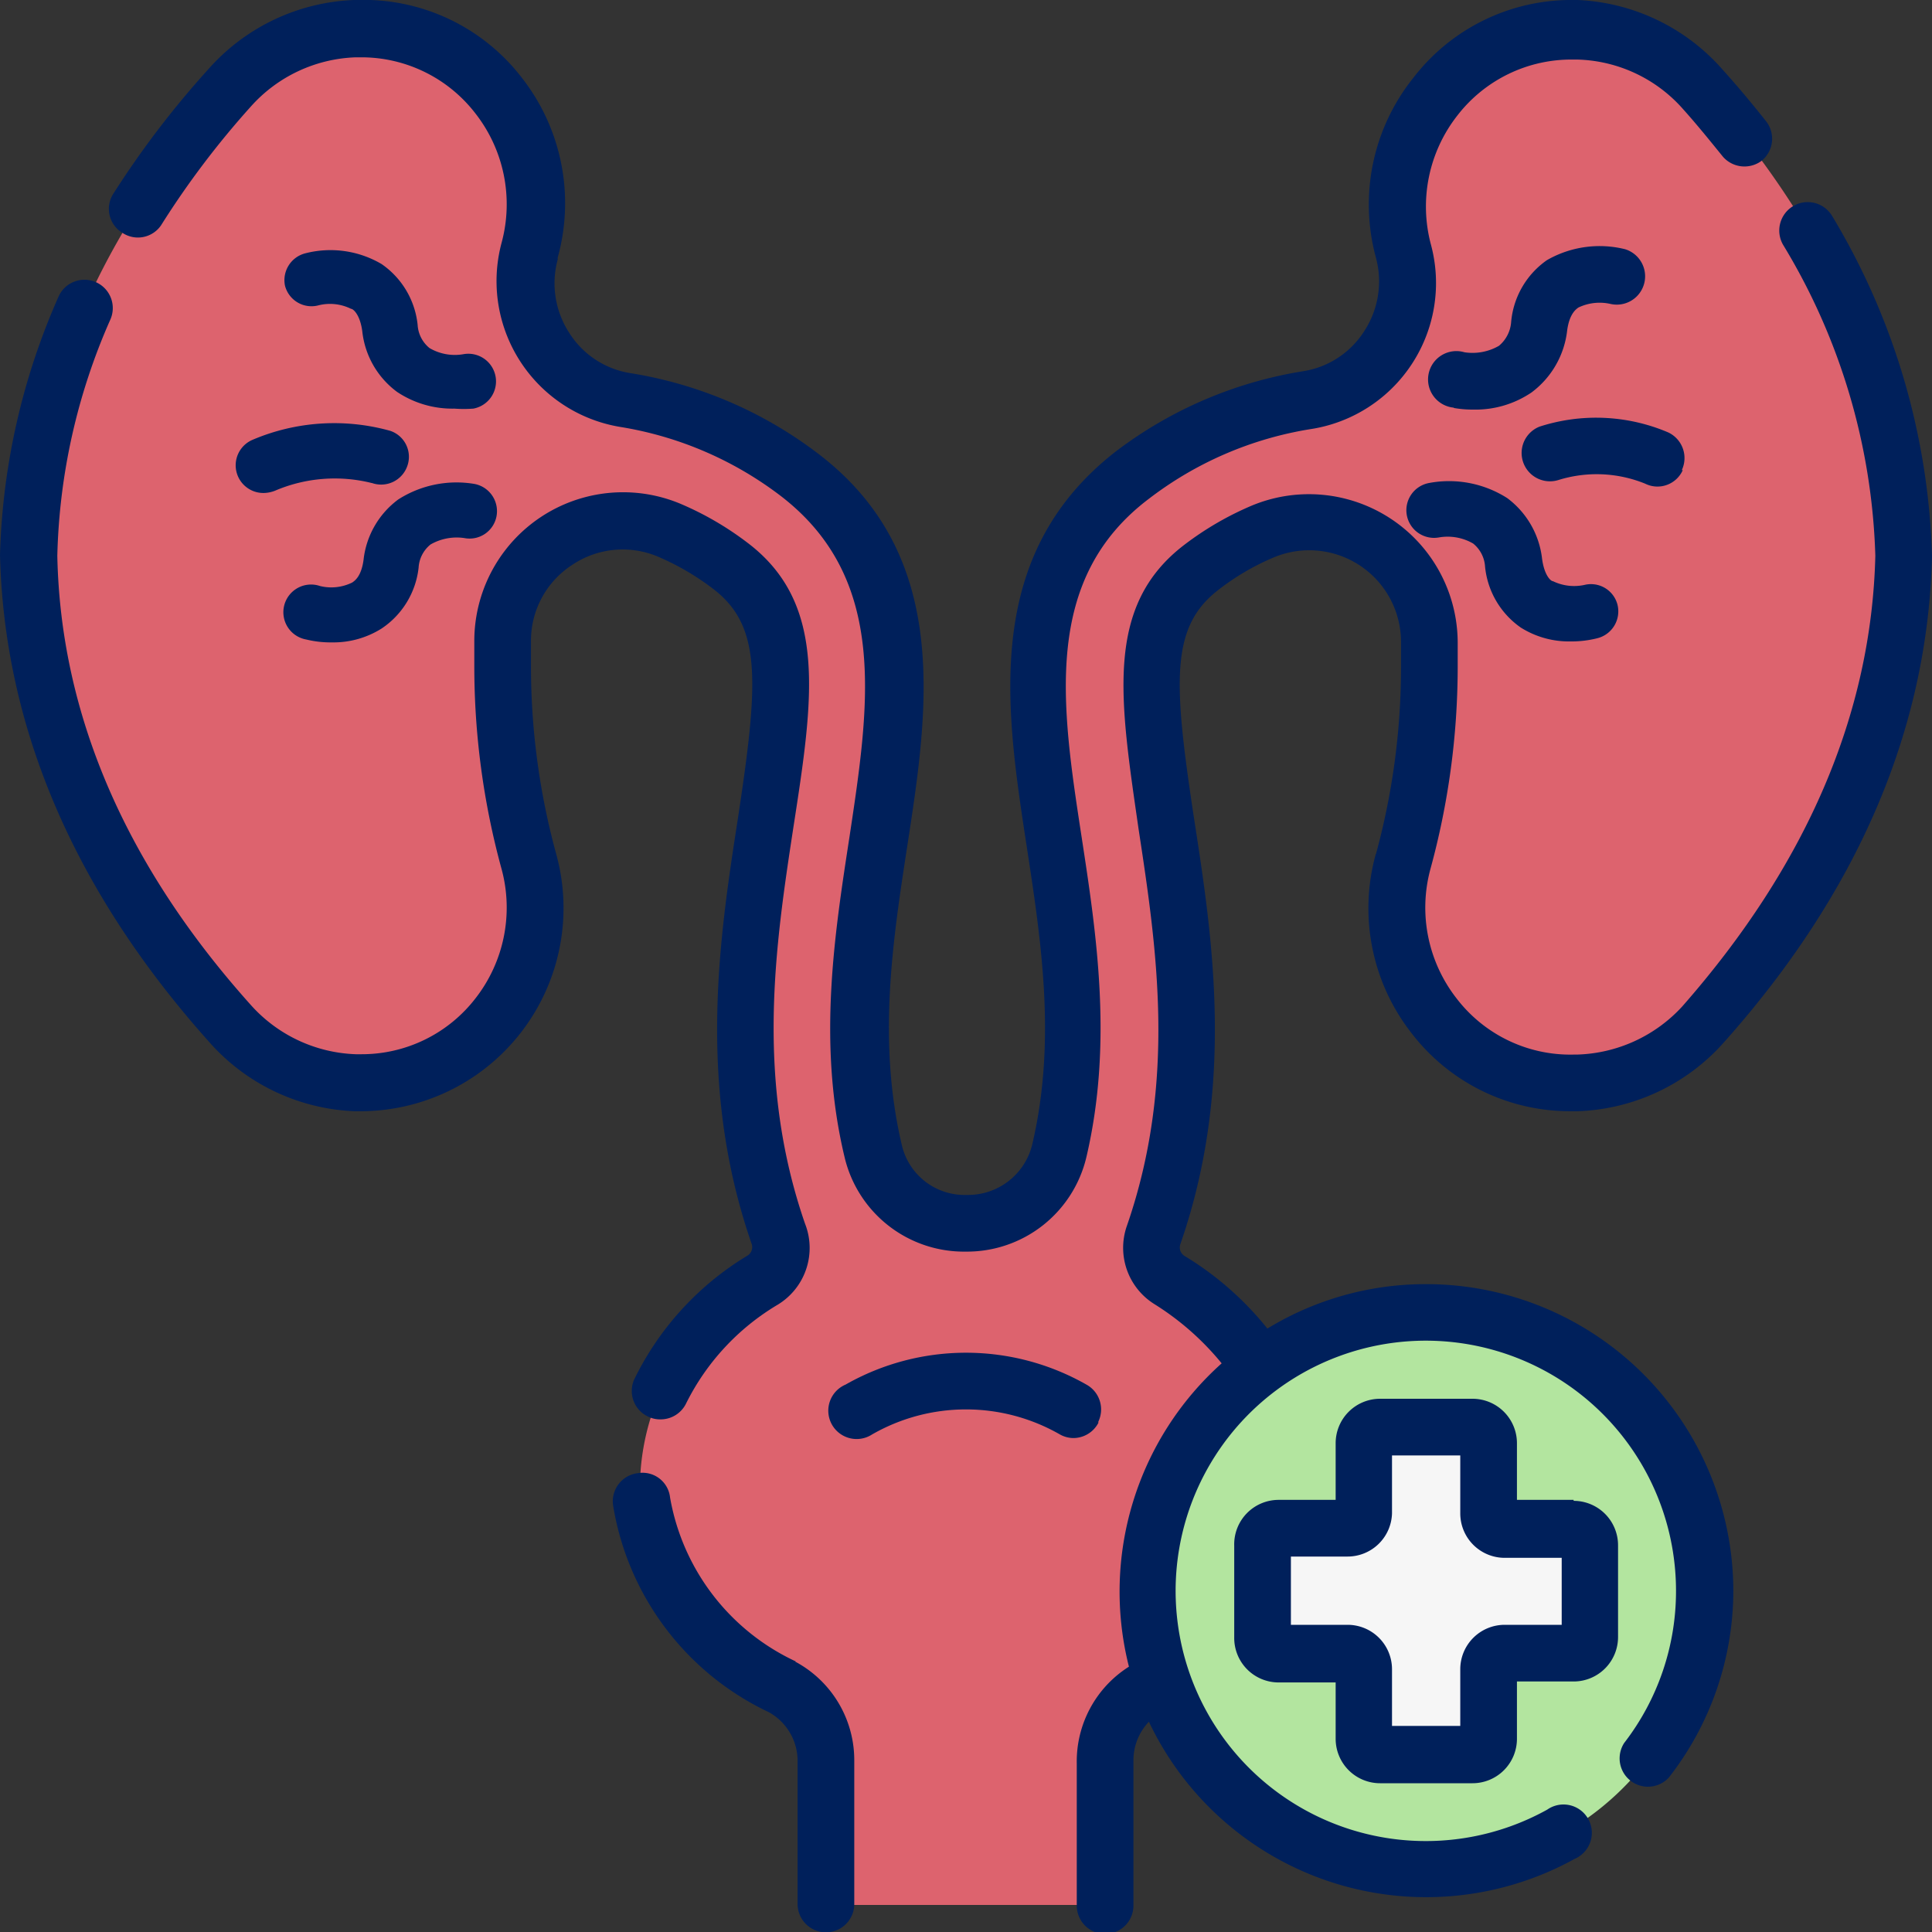 <svg id="Layer_1" data-name="Layer 1" xmlns="http://www.w3.org/2000/svg" viewBox="0 0 60 60"><rect x="0" y="0" width="60" height="60" fill="#333333" stroke="none"/><path d="M52.88,2.73A5.48,5.48,0,0,0,49,.9h-.11a5.43,5.43,0,0,0-5.29,6.89.06.06,0,0,0,0,0,3.71,3.71,0,0,1-3,4.63,12,12,0,0,0-5.43,2.33c-3.73,2.85-3.07,7.16-2.43,11.33.45,3,1,6.24.17,9.61A2.94,2.94,0,0,1,30,38h0a2.94,2.94,0,0,1-2.9-2.26c-.78-3.37-.28-6.64.17-9.61.64-4.17,1.3-8.48-2.43-11.33a12,12,0,0,0-5.43-2.33,3.71,3.71,0,0,1-3-4.63.06.06,0,0,0,0,0A5.43,5.43,0,0,0,11.13.9H11a5.46,5.46,0,0,0-3.9,1.83C3.63,6.64,1,11.47.88,17.26,1,23.06,3.63,27.89,7.12,31.79A5.49,5.49,0,0,0,11,33.63h.11a5.43,5.43,0,0,0,5.29-6.89,22.91,22.91,0,0,1-.81-6v-.77a3.73,3.73,0,0,1,5.17-3.44,8.56,8.56,0,0,1,1.91,1.11c2,1.51,1.73,3.78,1.09,8-.56,3.64-1.23,8,.39,12.73a1.19,1.19,0,0,1-.48,1.4,7.39,7.39,0,0,0-3.79,6.15c0,2.7,1.75,5.09,4.41,6.5a2.64,2.64,0,0,1,1.37,2.32v4.42h8.64V54.69a2.64,2.64,0,0,1,1.37-2.32c2.66-1.41,4.41-3.8,4.41-6.5a7.39,7.39,0,0,0-3.79-6.15,1.19,1.19,0,0,1-.48-1.4c1.62-4.69,1-9.09.39-12.73-.64-4.22-.89-6.49,1.09-8a8.56,8.56,0,0,1,1.91-1.11,3.73,3.73,0,0,1,5.17,3.44v.77a22.91,22.91,0,0,1-.81,6,5.43,5.43,0,0,0,5.29,6.89H49a5.49,5.49,0,0,0,3.9-1.84c3.49-3.9,6.1-8.73,6.24-14.53C59,11.47,56.37,6.64,52.88,2.73Zm0,0" style="fill:#dd636e"/><path d="M52.94,49.4a8.65,8.65,0,1,1-8.65-8.64,8.65,8.65,0,0,1,8.65,8.64Zm0,0" style="fill:#b3e59f"/><path d="M48.87,47.46H46.73a.5.5,0,0,1-.5-.5V44.82a.5.5,0,0,0-.5-.5H42.86a.5.5,0,0,0-.51.5V47a.5.5,0,0,1-.5.5H39.71a.5.5,0,0,0-.5.51v2.86a.51.51,0,0,0,.5.51h2.14a.5.5,0,0,1,.5.5V54a.5.5,0,0,0,.51.5h2.87a.5.5,0,0,0,.5-.5V51.84a.5.5,0,0,1,.5-.5h2.14a.51.51,0,0,0,.51-.51V48a.51.51,0,0,0-.51-.51Zm0,0" style="fill:#f6f6f6"/><path d="M17.76,17.55a2.81,2.81,0,0,1,2.68-.26,7.92,7.92,0,0,1,1.71,1c1.52,1.16,1.41,2.89.76,7.17-.57,3.68-1.27,8.26.43,13.16a.31.31,0,0,1-.12.37,9.2,9.2,0,0,0-3.5,3.8A.88.88,0,0,0,20.14,44a.83.83,0,0,0,.37.08.88.88,0,0,0,.8-.5,7.39,7.39,0,0,1,2.84-3.06A2.06,2.06,0,0,0,25,38c-1.55-4.48-.92-8.64-.36-12.31.62-4,1.07-6.94-1.42-8.83a9.65,9.65,0,0,0-2.1-1.22,4.62,4.62,0,0,0-6.39,4.25v.77A23.83,23.83,0,0,0,15.58,27a4.58,4.58,0,0,1-.81,4,4.46,4.46,0,0,1-3.54,1.74h-.18A4.58,4.58,0,0,1,7.78,31.2c-3.87-4.32-5.9-9-6-13.94A19.22,19.22,0,0,1,3.42,9.94a.88.88,0,1,0-1.61-.71,21.22,21.22,0,0,0-1.81,8v0c.13,5.37,2.31,10.44,6.47,15.1A6.36,6.36,0,0,0,11,34.51h.11a6.31,6.31,0,0,0,6.16-8,22.06,22.06,0,0,1-.78-5.82v-.77a2.8,2.8,0,0,1,1.27-2.37Zm0,0" style="fill:#00205b"/><path d="M24.72,51.6a6.93,6.93,0,0,1-3.91-5.09.86.86,0,0,0-1-.76.88.88,0,0,0-.77,1,8.63,8.63,0,0,0,4.83,6.42,1.73,1.73,0,0,1,.9,1.54v4.42a.88.88,0,0,0,1.76,0V54.69a3.47,3.47,0,0,0-1.84-3.09Zm0,0" style="fill:#00205b"/><path d="M42.73,26.51a6.29,6.29,0,0,0,1.11,5.58,6.2,6.2,0,0,0,4.93,2.42H49a6.36,6.36,0,0,0,4.53-2.13c4.16-4.66,6.34-9.73,6.47-15.1v0A21.65,21.65,0,0,0,56.9,6.71a.88.88,0,0,0-1.52.9,19.7,19.7,0,0,1,2.86,9.65c-.12,4.93-2.15,9.62-6,14A4.61,4.61,0,0,1,49,32.75h-.09A4.45,4.45,0,0,1,45.23,31a4.58,4.58,0,0,1-.81-4,23.83,23.83,0,0,0,.85-6.28v-.77a4.62,4.62,0,0,0-6.39-4.25,9.65,9.65,0,0,0-2.1,1.22c-2.49,1.9-2,4.8-1.42,8.83.56,3.67,1.19,7.83-.36,12.31a2.06,2.06,0,0,0,.85,2.44,8.5,8.5,0,0,1,2.09,1.84,9.51,9.51,0,0,0-2.88,9.42,3.48,3.48,0,0,0-1.62,3v4.42a.88.88,0,0,0,1.76,0V54.69a1.73,1.73,0,0,1,.48-1.22A9.53,9.53,0,0,0,48.9,57.73a.88.88,0,1,0-.85-1.53,7.77,7.77,0,1,1,4-6.8,7.71,7.71,0,0,1-1.61,4.73.88.88,0,0,0,1.39,1.07,9.44,9.44,0,0,0,2-5.8,9.54,9.54,0,0,0-9.53-9.52,9.43,9.43,0,0,0-4.94,1.38A9.8,9.8,0,0,0,36.78,39a.31.31,0,0,1-.12-.37c1.7-4.9,1-9.48.43-13.16-.65-4.28-.76-6,.76-7.16a7.57,7.57,0,0,1,1.71-1,2.85,2.85,0,0,1,3.95,2.63v.77a22.06,22.06,0,0,1-.78,5.82Zm0,0" style="fill:#00205b"/><path d="M3.8,7.23A.87.87,0,0,0,5,7,27,27,0,0,1,7.78,3.32a4.57,4.57,0,0,1,3.27-1.54h.18a4.47,4.47,0,0,1,3.54,1.75,4.58,4.58,0,0,1,.81,4l0,0a4.59,4.59,0,0,0,3.69,5.73,11.14,11.14,0,0,1,5,2.16C27.6,18,27,21.89,26.38,26c-.46,3-1,6.4-.15,9.94A3.81,3.81,0,0,0,30,38.87H30a3.81,3.81,0,0,0,3.74-2.94c.83-3.54.31-6.94-.15-9.94-.63-4.1-1.22-8,2.09-10.5a11.14,11.14,0,0,1,5-2.16A4.59,4.59,0,0,0,44.44,7.6l0,0a4.58,4.58,0,0,1,.81-4,4.47,4.47,0,0,1,3.62-1.75H49a4.53,4.53,0,0,1,3.27,1.54c.44.49.85,1,1.24,1.48A.89.89,0,0,0,54.7,5a.88.88,0,0,0,.15-1.23c-.42-.53-.86-1.06-1.32-1.57A6.36,6.36,0,0,0,49,0h-.11a6.19,6.19,0,0,0-5,2.42A6.29,6.29,0,0,0,42.73,8v0a2.82,2.82,0,0,1-.36,2.28,2.75,2.75,0,0,1-1.91,1.25,13,13,0,0,0-5.82,2.5C30.5,17.26,31.23,22,31.88,26.25c.46,3,.93,6.07.18,9.28a2.05,2.05,0,0,1-2,1.58H30a2,2,0,0,1-2-1.58c-.75-3.21-.28-6.29.18-9.28.65-4.22,1.38-9-2.77-12.16a13,13,0,0,0-5.82-2.5,2.75,2.75,0,0,1-1.91-1.25,2.82,2.82,0,0,1-.36-2.28V8a6.32,6.32,0,0,0-1.11-5.58A6.19,6.19,0,0,0,11.11,0H11A6.36,6.36,0,0,0,6.47,2.15,28.85,28.85,0,0,0,3.53,6,.87.87,0,0,0,3.8,7.23Zm0,0" style="fill:#00205b"/><path d="M15.39,11.69a.86.86,0,0,0-1-.69,1.55,1.55,0,0,1-1.05-.19,1,1,0,0,1-.37-.72A2.62,2.62,0,0,0,11.85,8.2a3.13,3.13,0,0,0-2.38-.33.86.86,0,0,0-.62,1,.85.85,0,0,0,1.05.61,1.47,1.47,0,0,1,1,.11c.07,0,.28.18.35.69a2.7,2.7,0,0,0,1.08,1.89,3.09,3.09,0,0,0,1.78.52,3.91,3.91,0,0,0,.59,0,.86.86,0,0,0,.69-1Zm0,0" style="fill:#00205b"/><path d="M9.47,19.85a3.18,3.18,0,0,0,.83.1,2.81,2.81,0,0,0,1.55-.43A2.62,2.62,0,0,0,13,17.63a1,1,0,0,1,.37-.72,1.63,1.63,0,0,1,1.05-.2.85.85,0,0,0,1-.68.86.86,0,0,0-.68-1,3.36,3.36,0,0,0-2.37.48,2.7,2.7,0,0,0-1.08,1.88c-.07.52-.28.65-.35.7a1.47,1.47,0,0,1-1,.11.86.86,0,1,0-.43,1.66Zm0,0" style="fill:#00205b"/><path d="M11.55,15a.86.86,0,0,0,1.1-.53.85.85,0,0,0-.53-1.09,6.47,6.47,0,0,0-4.28.28.86.86,0,0,0,.36,1.65,1,1,0,0,0,.34-.07,4.72,4.72,0,0,1,3-.24Zm0,0" style="fill:#00205b"/><path d="M45.15,12.67a3.32,3.32,0,0,0,.6.05,3.1,3.1,0,0,0,1.81-.53,2.79,2.79,0,0,0,1.11-1.93c.07-.52.28-.66.35-.71a1.53,1.53,0,0,1,1-.11.88.88,0,0,0,.45-1.7,3.28,3.28,0,0,0-2.43.34A2.62,2.62,0,0,0,46.93,10a1.06,1.06,0,0,1-.38.74,1.64,1.64,0,0,1-1.07.2.88.88,0,1,0-.33,1.72Zm0,0" style="fill:#00205b"/><path d="M43.69,16a.86.86,0,0,0,1,.69,1.58,1.58,0,0,1,1.06.19,1,1,0,0,1,.37.72,2.62,2.62,0,0,0,1.11,1.89,2.81,2.81,0,0,0,1.55.43,3.26,3.26,0,0,0,.83-.1.86.86,0,0,0,.62-1.05.85.85,0,0,0-1-.61,1.51,1.51,0,0,1-1-.11c-.07,0-.27-.18-.34-.7a2.73,2.73,0,0,0-1.08-1.88A3.36,3.36,0,0,0,44.38,15a.86.86,0,0,0-.69,1Zm0,0" style="fill:#00205b"/><path d="M52.23,14.6a.88.88,0,0,0-.42-1.17,5.71,5.71,0,0,0-4-.18.88.88,0,0,0,.58,1.66,4,4,0,0,1,2.7.11.86.86,0,0,0,1.17-.42Zm0,0" style="fill:#00205b"/><path d="M34.11,44.15A.88.88,0,0,0,33.74,43a7.56,7.56,0,0,0-7.48,0,.88.88,0,1,0,.82,1.55,5.86,5.86,0,0,1,5.84,0,.87.87,0,0,0,.41.11.88.88,0,0,0,.78-.47Zm0,0" style="fill:#00205b"/><path d="M48.87,46.58H47.11V44.82a1.38,1.38,0,0,0-1.38-1.38H42.86a1.38,1.38,0,0,0-1.38,1.38v1.76H39.71A1.38,1.38,0,0,0,38.33,48v2.86a1.38,1.38,0,0,0,1.38,1.39h1.77V54a1.38,1.38,0,0,0,1.38,1.38h2.87A1.38,1.38,0,0,0,47.11,54V52.22h1.76a1.38,1.38,0,0,0,1.38-1.39V48a1.38,1.38,0,0,0-1.38-1.39Zm-.37,3.88H46.73a1.38,1.38,0,0,0-1.38,1.38V53.6H43.23V51.84a1.38,1.38,0,0,0-1.38-1.38H40.09V48.34h1.76A1.38,1.38,0,0,0,43.23,47V45.2h2.12V47a1.38,1.38,0,0,0,1.38,1.38H48.5Zm0,0" style="fill:#00205b"/></svg>